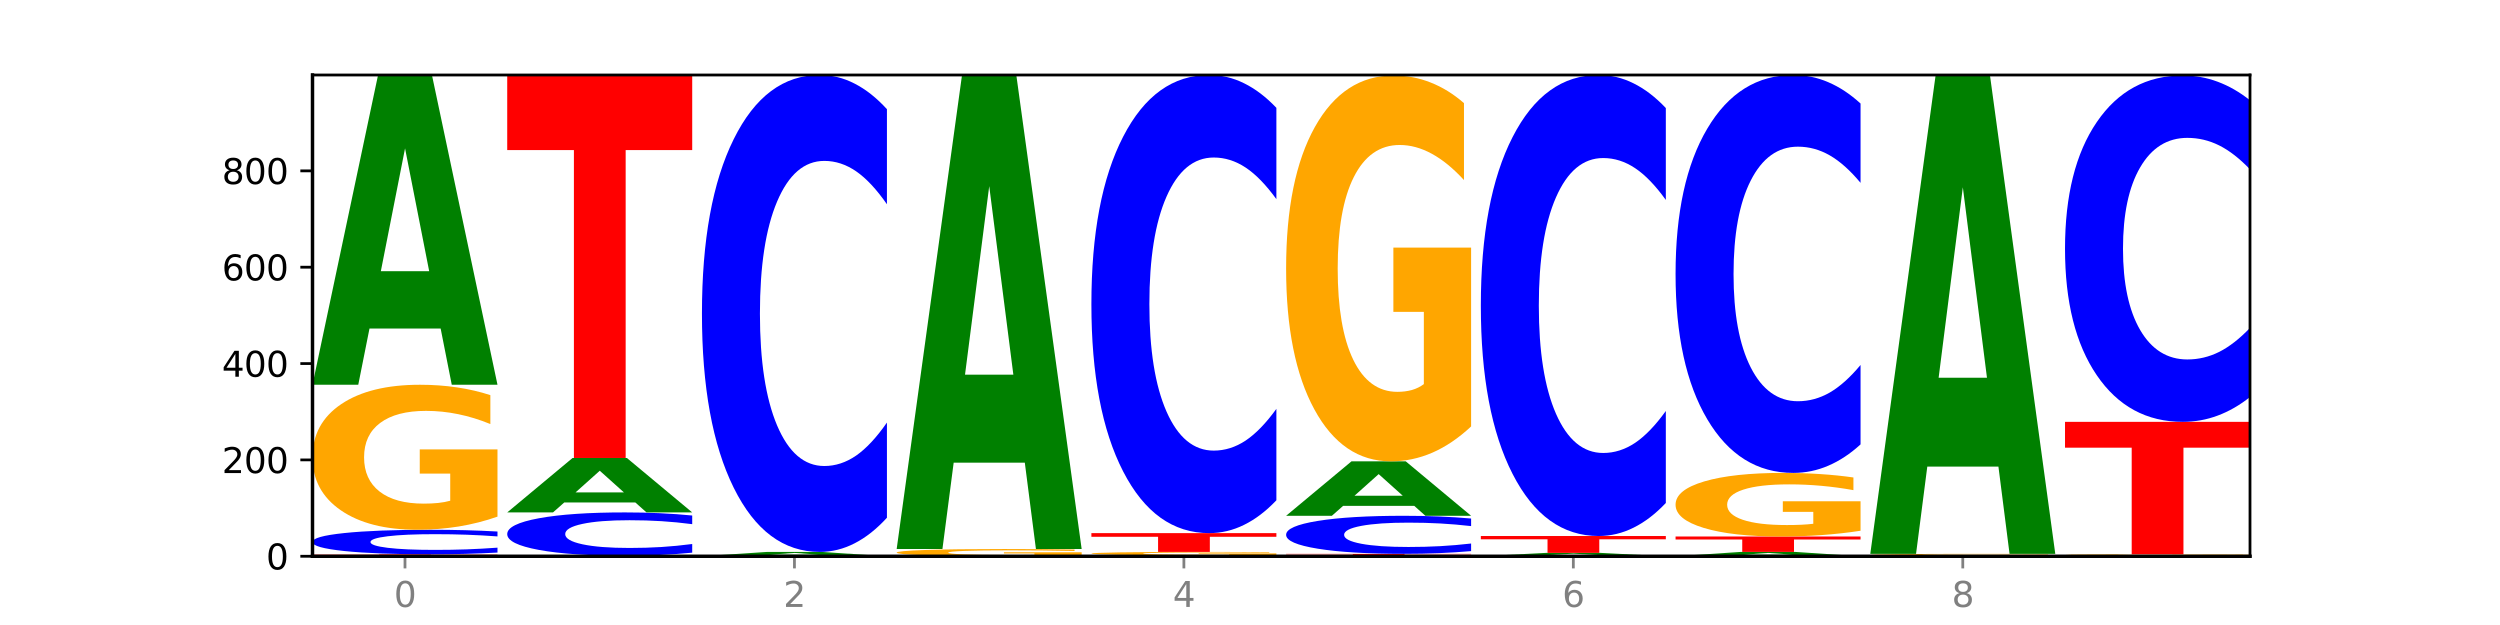 <?xml version="1.0" encoding="utf-8" standalone="no"?>
<!DOCTYPE svg PUBLIC "-//W3C//DTD SVG 1.1//EN"
  "http://www.w3.org/Graphics/SVG/1.1/DTD/svg11.dtd">
<svg xmlns:xlink="http://www.w3.org/1999/xlink" width="720pt" height="180pt" viewBox="0 0 720 180" xmlns="http://www.w3.org/2000/svg" version="1.1">
 <defs>
  <style type="text/css">*{stroke-linejoin: round; stroke-linecap: butt}</style>
 </defs>
 <g id="figure_1">
  <g id="patch_1">
   <path d="M 0 180 
L 720 180 
L 720 0 
L 0 0 
z
" style="fill: #ffffff"/>
  </g>
  <g id="axes_1">
   <g id="patch_2">
    <path d="M 90 160.2 
L 648 160.2 
L 648 21.6 
L 90 21.6 
z
" style="fill: #ffffff"/>
   </g>
   <g id="line2d_1">
    <path d="M 90 160.2 
L 648 160.2 
" clip-path="url(#p0024af535b)" style="fill: none; stroke: #000000; stroke-width: 0.5; stroke-linecap: square"/>
   </g>
   <g id="patch_3">
    <path d="M 90 159.645 
L 143.276 159.645 
L 143.276 159.753 
L 124.109 159.753 
L 124.109 160.2 
L 109.204 160.2 
L 109.204 159.753 
L 90 159.753 
L 90 159.645 
z
" clip-path="url(#p0024af535b)" style="fill: #ff0000"/>
   </g>
   <g id="patch_4">
    <path d="M 143.276 159.138 
Q 138.82 159.389 134.001 159.516 
Q 129.182 159.645 123.934 159.645 
Q 108.282 159.645 99.141 158.692 
Q 90 157.739 90 156.109 
Q 90 154.474 99.141 153.522 
Q 108.282 152.569 123.934 152.569 
Q 129.182 152.569 134.001 152.698 
Q 138.82 152.825 143.276 153.077 
L 143.276 154.487 
Q 138.78 154.154 134.417 153.999 
Q 130.055 153.844 125.236 153.844 
Q 116.591 153.844 111.638 154.448 
Q 106.698 155.05 106.698 156.109 
Q 106.698 157.165 111.638 157.768 
Q 116.591 158.371 125.236 158.371 
Q 130.055 158.371 134.417 158.216 
Q 138.78 158.059 143.276 157.726 
L 143.276 159.138 
z
" clip-path="url(#p0024af535b)" style="fill: #0000ff"/>
   </g>
   <g id="patch_5">
    <path d="M 143.276 148.791 
Q 137.903 150.68 132.124 151.629 
Q 126.345 152.569 120.184 152.569 
Q 106.262 152.569 98.131 146.945 
Q 90 141.321 90 131.702 
Q 90 121.972 98.274 116.39 
Q 106.561 110.809 120.972 110.809 
Q 126.525 110.809 131.611 111.568 
Q 136.709 112.319 141.223 113.802 
L 141.223 122.127 
Q 136.566 120.22 131.957 119.28 
Q 127.348 118.331 122.716 118.331 
Q 114.143 118.331 109.498 121.799 
Q 104.853 125.258 104.853 131.702 
Q 104.853 138.086 109.331 141.571 
Q 113.808 145.047 122.047 145.047 
Q 124.292 145.047 126.214 144.849 
Q 128.136 144.642 129.665 144.21 
L 129.665 136.395 
L 120.889 136.395 
L 120.889 129.433 
L 143.276 129.433 
L 143.276 148.791 
z
" clip-path="url(#p0024af535b)" style="fill: #ffa600"/>
   </g>
   <g id="patch_6">
    <path d="M 126.905 94.608 
L 106.415 94.608 
L 103.18 110.809 
L 90 110.809 
L 108.823 21.877 
L 124.454 21.877 
L 143.276 110.809 
L 130.107 110.809 
L 126.905 94.608 
z
M 109.683 78.103 
L 123.604 78.103 
L 116.655 42.729 
L 109.683 78.103 
z
" clip-path="url(#p0024af535b)" style="fill: #008000"/>
   </g>
   <g id="patch_7">
    <path d="M 199.357 160.187 
Q 193.984 160.194 188.205 160.197 
Q 182.426 160.2 176.265 160.2 
Q 162.343 160.2 154.212 160.181 
Q 146.08 160.163 146.08 160.131 
Q 146.08 160.098 154.355 160.08 
Q 162.641 160.061 177.053 160.061 
Q 182.605 160.061 187.691 160.064 
Q 192.79 160.066 197.303 160.071 
L 197.303 160.099 
Q 192.646 160.093 188.038 160.089 
Q 183.429 160.086 178.796 160.086 
Q 170.223 160.086 165.578 160.098 
Q 160.934 160.109 160.934 160.131 
Q 160.934 160.152 165.411 160.163 
Q 169.889 160.175 178.127 160.175 
Q 180.372 160.175 182.294 160.174 
Q 184.217 160.174 185.745 160.172 
L 185.745 160.146 
L 176.969 160.146 
L 176.969 160.123 
L 199.357 160.123 
L 199.357 160.187 
z
" clip-path="url(#p0024af535b)" style="fill: #ffa600"/>
   </g>
   <g id="patch_8">
    <path d="M 199.357 159.166 
Q 194.9 159.61 190.081 159.834 
Q 185.263 160.061 180.014 160.061 
Q 164.363 160.061 155.222 158.38 
Q 146.08 156.698 146.08 153.822 
Q 146.08 150.936 155.222 149.256 
Q 164.363 147.575 180.014 147.575 
Q 185.263 147.575 190.081 147.802 
Q 194.9 148.026 199.357 148.47 
L 199.357 150.959 
Q 194.86 150.371 190.498 150.097 
Q 186.135 149.824 181.316 149.824 
Q 172.672 149.824 167.718 150.889 
Q 162.779 151.952 162.779 153.822 
Q 162.779 155.684 167.718 156.749 
Q 172.672 157.812 181.316 157.812 
Q 186.135 157.812 190.498 157.539 
Q 194.86 157.263 199.357 156.675 
L 199.357 159.166 
z
" clip-path="url(#p0024af535b)" style="fill: #0000ff"/>
   </g>
   <g id="patch_9">
    <path d="M 182.985 144.719 
L 162.496 144.719 
L 159.261 147.575 
L 146.08 147.575 
L 164.903 131.897 
L 180.534 131.897 
L 199.357 147.575 
L 186.187 147.575 
L 182.985 144.719 
z
M 165.764 141.809 
L 179.684 141.809 
L 172.735 135.573 
L 165.764 141.809 
z
" clip-path="url(#p0024af535b)" style="fill: #008000"/>
   </g>
   <g id="patch_10">
    <path d="M 146.08 21.739 
L 199.357 21.739 
L 199.357 43.223 
L 180.19 43.223 
L 180.19 131.897 
L 165.285 131.897 
L 165.285 43.223 
L 146.08 43.223 
L 146.08 21.739 
z
" clip-path="url(#p0024af535b)" style="fill: #ff0000"/>
   </g>
   <g id="patch_11">
    <path d="M 239.065 159.973 
L 218.576 159.973 
L 215.341 160.2 
L 202.161 160.2 
L 220.983 158.951 
L 236.615 158.951 
L 255.437 160.2 
L 242.268 160.2 
L 239.065 159.973 
z
M 221.844 159.741 
L 235.765 159.741 
L 228.815 159.244 
L 221.844 159.741 
z
" clip-path="url(#p0024af535b)" style="fill: #008000"/>
   </g>
   <g id="patch_12">
    <path d="M 255.437 149.106 
Q 250.981 153.986 246.162 156.455 
Q 241.343 158.951 236.094 158.951 
Q 220.443 158.951 211.302 140.452 
Q 202.161 121.954 202.161 90.318 
Q 202.161 58.569 211.302 40.099 
Q 220.443 21.6 236.094 21.6 
Q 241.343 21.6 246.162 24.097 
Q 250.981 26.565 255.437 31.445 
L 255.437 58.825 
Q 250.94 52.356 246.578 49.348 
Q 242.215 46.341 237.397 46.341 
Q 228.752 46.341 223.799 58.059 
Q 218.859 69.748 218.859 90.318 
Q 218.859 110.803 223.799 122.521 
Q 228.752 134.211 237.397 134.211 
Q 242.215 134.211 246.578 131.203 
Q 250.94 128.167 255.437 121.698 
L 255.437 149.106 
z
" clip-path="url(#p0024af535b)" style="fill: #0000ff"/>
   </g>
   <g id="patch_13">
    <path d="M 311.518 160.012 
Q 306.145 160.106 300.366 160.153 
Q 294.587 160.2 288.426 160.2 
Q 274.504 160.2 266.372 159.92 
Q 258.241 159.639 258.241 159.16 
Q 258.241 158.675 266.516 158.397 
Q 274.802 158.119 289.214 158.119 
Q 294.766 158.119 299.852 158.157 
Q 304.951 158.194 309.464 158.268 
L 309.464 158.683 
Q 304.807 158.588 300.198 158.541 
Q 295.59 158.494 290.957 158.494 
Q 282.384 158.494 277.739 158.667 
Q 273.095 158.839 273.095 159.16 
Q 273.095 159.478 277.572 159.652 
Q 282.05 159.825 290.288 159.825 
Q 292.533 159.825 294.455 159.815 
Q 296.378 159.805 297.906 159.783 
L 297.906 159.394 
L 289.13 159.394 
L 289.13 159.047 
L 311.518 159.047 
L 311.518 160.012 
z
" clip-path="url(#p0024af535b)" style="fill: #ffa600"/>
   </g>
   <g id="patch_14">
    <path d="M 295.146 133.249 
L 274.657 133.249 
L 271.421 158.119 
L 258.241 158.119 
L 277.064 21.6 
L 292.695 21.6 
L 311.518 158.119 
L 298.348 158.119 
L 295.146 133.249 
z
M 277.924 107.912 
L 291.845 107.912 
L 284.896 53.609 
L 277.924 107.912 
z
" clip-path="url(#p0024af535b)" style="fill: #008000"/>
   </g>
   <g id="patch_15">
    <path d="M 351.226 160.149 
L 330.737 160.149 
L 327.502 160.2 
L 314.322 160.2 
L 333.144 159.923 
L 348.775 159.923 
L 367.598 160.2 
L 354.429 160.2 
L 351.226 160.149 
z
M 334.005 160.098 
L 347.926 160.098 
L 340.976 159.988 
L 334.005 160.098 
z
" clip-path="url(#p0024af535b)" style="fill: #008000"/>
   </g>
   <g id="patch_16">
    <path d="M 367.598 159.835 
Q 362.225 159.879 356.446 159.901 
Q 350.667 159.923 344.506 159.923 
Q 330.584 159.923 322.453 159.792 
Q 314.322 159.661 314.322 159.437 
Q 314.322 159.211 322.596 159.081 
Q 330.882 158.951 345.294 158.951 
Q 350.846 158.951 355.933 158.969 
Q 361.031 158.986 365.544 159.021 
L 365.544 159.215 
Q 360.888 159.17 356.279 159.148 
Q 351.67 159.126 347.037 159.126 
Q 338.464 159.126 333.82 159.207 
Q 329.175 159.287 329.175 159.437 
Q 329.175 159.586 333.653 159.667 
Q 338.13 159.748 346.369 159.748 
Q 348.613 159.748 350.536 159.743 
Q 352.458 159.738 353.986 159.728 
L 353.986 159.546 
L 345.21 159.546 
L 345.21 159.384 
L 367.598 159.384 
L 367.598 159.835 
z
" clip-path="url(#p0024af535b)" style="fill: #ffa600"/>
   </g>
   <g id="patch_17">
    <path d="M 314.322 153.541 
L 367.598 153.541 
L 367.598 154.596 
L 348.431 154.596 
L 348.431 158.951 
L 333.526 158.951 
L 333.526 154.596 
L 314.322 154.596 
L 314.322 153.541 
z
" clip-path="url(#p0024af535b)" style="fill: #ff0000"/>
   </g>
   <g id="patch_18">
    <path d="M 367.598 144.083 
Q 363.142 148.771 358.323 151.142 
Q 353.504 153.541 348.255 153.541 
Q 332.604 153.541 323.463 135.77 
Q 314.322 118 314.322 87.611 
Q 314.322 57.113 323.463 39.37 
Q 332.604 21.6 348.255 21.6 
Q 353.504 21.6 358.323 23.998 
Q 363.142 26.37 367.598 31.057 
L 367.598 57.358 
Q 363.101 51.144 358.739 48.255 
Q 354.376 45.366 349.557 45.366 
Q 340.913 45.366 335.96 56.622 
Q 331.02 67.851 331.02 87.611 
Q 331.02 107.289 335.96 118.545 
Q 340.913 129.774 349.557 129.774 
Q 354.376 129.774 358.739 126.885 
Q 363.101 123.969 367.598 117.755 
L 367.598 144.083 
z
" clip-path="url(#p0024af535b)" style="fill: #0000ff"/>
   </g>
   <g id="patch_19">
    <path d="M 370.402 159.506 
L 423.678 159.506 
L 423.678 159.642 
L 404.511 159.642 
L 404.511 160.2 
L 389.606 160.2 
L 389.606 159.642 
L 370.402 159.642 
L 370.402 159.506 
z
" clip-path="url(#p0024af535b)" style="fill: #ff0000"/>
   </g>
   <g id="patch_20">
    <path d="M 423.678 158.721 
Q 419.222 159.11 414.403 159.307 
Q 409.584 159.506 404.336 159.506 
Q 388.684 159.506 379.543 158.03 
Q 370.402 156.554 370.402 154.03 
Q 370.402 151.496 379.543 150.022 
Q 388.684 148.546 404.336 148.546 
Q 409.584 148.546 414.403 148.745 
Q 419.222 148.942 423.678 149.332 
L 423.678 151.516 
Q 419.182 151 414.819 150.76 
Q 410.457 150.52 405.638 150.52 
Q 396.993 150.52 392.04 151.455 
Q 387.1 152.388 387.1 154.03 
Q 387.1 155.664 392.04 156.599 
Q 396.993 157.532 405.638 157.532 
Q 410.457 157.532 414.819 157.292 
Q 419.182 157.05 423.678 156.534 
L 423.678 158.721 
z
" clip-path="url(#p0024af535b)" style="fill: #0000ff"/>
   </g>
   <g id="patch_21">
    <path d="M 407.307 145.69 
L 386.817 145.69 
L 383.582 148.546 
L 370.402 148.546 
L 389.225 132.868 
L 404.856 132.868 
L 423.678 148.546 
L 410.509 148.546 
L 407.307 145.69 
z
M 390.085 142.78 
L 404.006 142.78 
L 397.057 136.544 
L 390.085 142.78 
z
" clip-path="url(#p0024af535b)" style="fill: #008000"/>
   </g>
   <g id="patch_22">
    <path d="M 423.678 122.814 
Q 418.305 127.841 412.526 130.366 
Q 406.747 132.868 400.586 132.868 
Q 386.664 132.868 378.533 117.901 
Q 370.402 102.934 370.402 77.338 
Q 370.402 51.444 378.676 36.591 
Q 386.963 21.739 401.374 21.739 
Q 406.927 21.739 412.013 23.759 
Q 417.111 25.756 421.625 29.704 
L 421.625 51.857 
Q 416.968 46.784 412.359 44.281 
Q 407.75 41.756 403.118 41.756 
Q 394.545 41.756 389.9 50.985 
Q 385.255 60.19 385.255 77.338 
Q 385.255 94.325 389.733 103.6 
Q 394.21 112.851 402.449 112.851 
Q 404.694 112.851 406.616 112.323 
Q 408.538 111.772 410.067 110.624 
L 410.067 89.826 
L 401.291 89.826 
L 401.291 71.301 
L 423.678 71.301 
L 423.678 122.814 
z
" clip-path="url(#p0024af535b)" style="fill: #ffa600"/>
   </g>
   <g id="patch_23">
    <path d="M 463.387 160.023 
L 442.898 160.023 
L 439.663 160.2 
L 426.482 160.2 
L 445.305 159.229 
L 460.936 159.229 
L 479.759 160.2 
L 466.589 160.2 
L 463.387 160.023 
z
M 446.166 159.843 
L 460.087 159.843 
L 453.137 159.457 
L 446.166 159.843 
z
" clip-path="url(#p0024af535b)" style="fill: #008000"/>
   </g>
   <g id="patch_24">
    <path d="M 426.482 154.373 
L 479.759 154.373 
L 479.759 155.32 
L 460.592 155.32 
L 460.592 159.229 
L 445.687 159.229 
L 445.687 155.32 
L 426.482 155.32 
L 426.482 154.373 
z
" clip-path="url(#p0024af535b)" style="fill: #ff0000"/>
   </g>
   <g id="patch_25">
    <path d="M 479.759 144.856 
Q 475.302 149.573 470.483 151.959 
Q 465.665 154.373 460.416 154.373 
Q 444.765 154.373 435.624 136.491 
Q 426.482 118.608 426.482 88.028 
Q 426.482 57.337 435.624 39.482 
Q 444.765 21.6 460.416 21.6 
Q 465.665 21.6 470.483 24.014 
Q 475.302 26.4 479.759 31.117 
L 479.759 57.584 
Q 475.262 51.331 470.9 48.423 
Q 466.537 45.516 461.718 45.516 
Q 453.074 45.516 448.12 56.843 
Q 443.181 68.143 443.181 88.028 
Q 443.181 107.83 448.12 119.157 
Q 453.074 130.457 461.718 130.457 
Q 466.537 130.457 470.9 127.55 
Q 475.262 124.615 479.759 118.362 
L 479.759 144.856 
z
" clip-path="url(#p0024af535b)" style="fill: #0000ff"/>
   </g>
   <g id="patch_26">
    <path d="M 519.467 159.973 
L 498.978 159.973 
L 495.743 160.2 
L 482.563 160.2 
L 501.385 158.951 
L 517.017 158.951 
L 535.839 160.2 
L 522.67 160.2 
L 519.467 159.973 
z
M 502.246 159.741 
L 516.167 159.741 
L 509.217 159.244 
L 502.246 159.741 
z
" clip-path="url(#p0024af535b)" style="fill: #008000"/>
   </g>
   <g id="patch_27">
    <path d="M 482.563 154.512 
L 535.839 154.512 
L 535.839 155.378 
L 516.672 155.378 
L 516.672 158.951 
L 501.767 158.951 
L 501.767 155.378 
L 482.563 155.378 
L 482.563 154.512 
z
" clip-path="url(#p0024af535b)" style="fill: #ff0000"/>
   </g>
   <g id="patch_28">
    <path d="M 535.839 152.855 
Q 530.466 153.683 524.687 154.099 
Q 518.908 154.512 512.747 154.512 
Q 498.825 154.512 490.694 152.045 
Q 482.563 149.579 482.563 145.361 
Q 482.563 141.093 490.837 138.646 
Q 499.124 136.198 513.535 136.198 
Q 519.087 136.198 524.174 136.531 
Q 529.272 136.86 533.786 137.511 
L 533.786 141.161 
Q 529.129 140.325 524.52 139.913 
Q 519.911 139.497 515.278 139.497 
Q 506.706 139.497 502.061 141.018 
Q 497.416 142.535 497.416 145.361 
Q 497.416 148.16 501.894 149.688 
Q 506.371 151.213 514.61 151.213 
Q 516.855 151.213 518.777 151.126 
Q 520.699 151.035 522.228 150.846 
L 522.228 147.419 
L 513.452 147.419 
L 513.452 144.366 
L 535.839 144.366 
L 535.839 152.855 
z
" clip-path="url(#p0024af535b)" style="fill: #ffa600"/>
   </g>
   <g id="patch_29">
    <path d="M 535.839 127.984 
Q 531.383 132.056 526.564 134.115 
Q 521.745 136.198 516.496 136.198 
Q 500.845 136.198 491.704 120.764 
Q 482.563 105.329 482.563 78.935 
Q 482.563 52.445 491.704 37.034 
Q 500.845 21.6 516.496 21.6 
Q 521.745 21.6 526.564 23.683 
Q 531.383 25.743 535.839 29.814 
L 535.839 52.658 
Q 531.342 47.261 526.98 44.752 
Q 522.617 42.242 517.799 42.242 
Q 509.154 42.242 504.201 52.019 
Q 499.261 61.772 499.261 78.935 
Q 499.261 96.026 504.201 105.803 
Q 509.154 115.556 517.799 115.556 
Q 522.617 115.556 526.98 113.047 
Q 531.342 110.514 535.839 105.116 
L 535.839 127.984 
z
" clip-path="url(#p0024af535b)" style="fill: #0000ff"/>
   </g>
   <g id="patch_30">
    <path d="M 591.92 160.137 
Q 586.547 160.169 580.768 160.184 
Q 574.989 160.2 568.828 160.2 
Q 554.906 160.2 546.774 160.107 
Q 538.643 160.013 538.643 159.853 
Q 538.643 159.692 546.918 159.599 
Q 555.204 159.506 569.616 159.506 
Q 575.168 159.506 580.254 159.519 
Q 585.353 159.531 589.866 159.556 
L 589.866 159.694 
Q 585.209 159.663 580.6 159.647 
Q 575.992 159.631 571.359 159.631 
Q 562.786 159.631 558.141 159.689 
Q 553.497 159.746 553.497 159.853 
Q 553.497 159.959 557.974 160.017 
Q 562.452 160.075 570.69 160.075 
Q 572.935 160.075 574.857 160.072 
Q 576.78 160.068 578.308 160.061 
L 578.308 159.931 
L 569.532 159.931 
L 569.532 159.816 
L 591.92 159.816 
L 591.92 160.137 
z
" clip-path="url(#p0024af535b)" style="fill: #ffa600"/>
   </g>
   <g id="patch_31">
    <path d="M 575.548 134.384 
L 555.059 134.384 
L 551.823 159.506 
L 538.643 159.506 
L 557.466 21.6 
L 573.097 21.6 
L 591.92 159.506 
L 578.75 159.506 
L 575.548 134.384 
z
M 558.326 108.789 
L 572.247 108.789 
L 565.298 53.934 
L 558.326 108.789 
z
" clip-path="url(#p0024af535b)" style="fill: #008000"/>
   </g>
   <g id="patch_32">
    <path d="M 631.628 160.149 
L 611.139 160.149 
L 607.904 160.2 
L 594.724 160.2 
L 613.546 159.923 
L 629.177 159.923 
L 648 160.2 
L 634.831 160.2 
L 631.628 160.149 
z
M 614.407 160.098 
L 628.328 160.098 
L 621.378 159.988 
L 614.407 160.098 
z
" clip-path="url(#p0024af535b)" style="fill: #008000"/>
   </g>
   <g id="patch_33">
    <path d="M 648 159.897 
Q 642.627 159.91 636.848 159.916 
Q 631.069 159.923 624.908 159.923 
Q 610.986 159.923 602.855 159.885 
Q 594.724 159.848 594.724 159.784 
Q 594.724 159.719 602.998 159.682 
Q 611.284 159.645 625.696 159.645 
Q 631.248 159.645 636.335 159.65 
Q 641.433 159.655 645.946 159.665 
L 645.946 159.72 
Q 641.29 159.708 636.681 159.701 
Q 632.072 159.695 627.439 159.695 
Q 618.866 159.695 614.222 159.718 
Q 609.577 159.741 609.577 159.784 
Q 609.577 159.826 614.055 159.849 
Q 618.532 159.873 626.771 159.873 
Q 629.015 159.873 630.938 159.871 
Q 632.86 159.87 634.388 159.867 
L 634.388 159.815 
L 625.612 159.815 
L 625.612 159.769 
L 648 159.769 
L 648 159.897 
z
" clip-path="url(#p0024af535b)" style="fill: #ffa600"/>
   </g>
   <g id="patch_34">
    <path d="M 594.724 121.492 
L 648 121.492 
L 648 128.933 
L 628.833 128.933 
L 628.833 159.645 
L 613.928 159.645 
L 613.928 128.933 
L 594.724 128.933 
L 594.724 121.492 
z
" clip-path="url(#p0024af535b)" style="fill: #ff0000"/>
   </g>
   <g id="patch_35">
    <path d="M 648 114.342 
Q 643.544 117.886 638.725 119.679 
Q 633.906 121.492 628.657 121.492 
Q 613.006 121.492 603.865 108.057 
Q 594.724 94.622 594.724 71.646 
Q 594.724 48.588 603.865 35.174 
Q 613.006 21.739 628.657 21.739 
Q 633.906 21.739 638.725 23.552 
Q 643.544 25.345 648 28.889 
L 648 48.774 
Q 643.503 44.076 639.141 41.891 
Q 634.778 39.707 629.959 39.707 
Q 621.315 39.707 616.362 48.217 
Q 611.422 56.707 611.422 71.646 
Q 611.422 86.524 616.362 95.034 
Q 621.315 103.524 629.959 103.524 
Q 634.778 103.524 639.141 101.339 
Q 643.503 99.134 648 94.436 
L 648 114.342 
z
" clip-path="url(#p0024af535b)" style="fill: #0000ff"/>
   </g>
   <g id="matplotlib.axis_1">
    <g id="xtick_1">
     <g id="line2d_2">
      <defs>
       <path id="mcb7f6061e6" d="M 0 0 
L 0 3.5 
" style="stroke: #808080; stroke-width: 0.8"/>
      </defs>
      <g>
       <use xlink:href="#mcb7f6061e6" x="116.638" y="160.2" style="fill: #808080; stroke: #808080; stroke-width: 0.8"/>
      </g>
     </g>
     <g id="text_1">
      <!-- 0 -->
      <g style="fill: #808080" transform="translate(113.457 174.798) scale(0.1 -0.1)">
       <defs>
        <path id="DejaVuSans-30" d="M 2034 4250 
Q 1547 4250 1301 3770 
Q 1056 3291 1056 2328 
Q 1056 1369 1301 889 
Q 1547 409 2034 409 
Q 2525 409 2770 889 
Q 3016 1369 3016 2328 
Q 3016 3291 2770 3770 
Q 2525 4250 2034 4250 
z
M 2034 4750 
Q 2819 4750 3233 4129 
Q 3647 3509 3647 2328 
Q 3647 1150 3233 529 
Q 2819 -91 2034 -91 
Q 1250 -91 836 529 
Q 422 1150 422 2328 
Q 422 3509 836 4129 
Q 1250 4750 2034 4750 
z
" transform="scale(0.016)"/>
       </defs>
       <use xlink:href="#DejaVuSans-30"/>
      </g>
     </g>
    </g>
    <g id="xtick_2">
     <g id="line2d_3">
      <g>
       <use xlink:href="#mcb7f6061e6" x="228.799" y="160.2" style="fill: #808080; stroke: #808080; stroke-width: 0.8"/>
      </g>
     </g>
     <g id="text_2">
      <!-- 2 -->
      <g style="fill: #808080" transform="translate(225.618 174.798) scale(0.1 -0.1)">
       <defs>
        <path id="DejaVuSans-32" d="M 1228 531 
L 3431 531 
L 3431 0 
L 469 0 
L 469 531 
Q 828 903 1448 1529 
Q 2069 2156 2228 2338 
Q 2531 2678 2651 2914 
Q 2772 3150 2772 3378 
Q 2772 3750 2511 3984 
Q 2250 4219 1831 4219 
Q 1534 4219 1204 4116 
Q 875 4013 500 3803 
L 500 4441 
Q 881 4594 1212 4672 
Q 1544 4750 1819 4750 
Q 2544 4750 2975 4387 
Q 3406 4025 3406 3419 
Q 3406 3131 3298 2873 
Q 3191 2616 2906 2266 
Q 2828 2175 2409 1742 
Q 1991 1309 1228 531 
z
" transform="scale(0.016)"/>
       </defs>
       <use xlink:href="#DejaVuSans-32"/>
      </g>
     </g>
    </g>
    <g id="xtick_3">
     <g id="line2d_4">
      <g>
       <use xlink:href="#mcb7f6061e6" x="340.96" y="160.2" style="fill: #808080; stroke: #808080; stroke-width: 0.8"/>
      </g>
     </g>
     <g id="text_3">
      <!-- 4 -->
      <g style="fill: #808080" transform="translate(337.779 174.798) scale(0.1 -0.1)">
       <defs>
        <path id="DejaVuSans-34" d="M 2419 4116 
L 825 1625 
L 2419 1625 
L 2419 4116 
z
M 2253 4666 
L 3047 4666 
L 3047 1625 
L 3713 1625 
L 3713 1100 
L 3047 1100 
L 3047 0 
L 2419 0 
L 2419 1100 
L 313 1100 
L 313 1709 
L 2253 4666 
z
" transform="scale(0.016)"/>
       </defs>
       <use xlink:href="#DejaVuSans-34"/>
      </g>
     </g>
    </g>
    <g id="xtick_4">
     <g id="line2d_5">
      <g>
       <use xlink:href="#mcb7f6061e6" x="453.121" y="160.2" style="fill: #808080; stroke: #808080; stroke-width: 0.8"/>
      </g>
     </g>
     <g id="text_4">
      <!-- 6 -->
      <g style="fill: #808080" transform="translate(449.939 174.798) scale(0.1 -0.1)">
       <defs>
        <path id="DejaVuSans-36" d="M 2113 2584 
Q 1688 2584 1439 2293 
Q 1191 2003 1191 1497 
Q 1191 994 1439 701 
Q 1688 409 2113 409 
Q 2538 409 2786 701 
Q 3034 994 3034 1497 
Q 3034 2003 2786 2293 
Q 2538 2584 2113 2584 
z
M 3366 4563 
L 3366 3988 
Q 3128 4100 2886 4159 
Q 2644 4219 2406 4219 
Q 1781 4219 1451 3797 
Q 1122 3375 1075 2522 
Q 1259 2794 1537 2939 
Q 1816 3084 2150 3084 
Q 2853 3084 3261 2657 
Q 3669 2231 3669 1497 
Q 3669 778 3244 343 
Q 2819 -91 2113 -91 
Q 1303 -91 875 529 
Q 447 1150 447 2328 
Q 447 3434 972 4092 
Q 1497 4750 2381 4750 
Q 2619 4750 2861 4703 
Q 3103 4656 3366 4563 
z
" transform="scale(0.016)"/>
       </defs>
       <use xlink:href="#DejaVuSans-36"/>
      </g>
     </g>
    </g>
    <g id="xtick_5">
     <g id="line2d_6">
      <g>
       <use xlink:href="#mcb7f6061e6" x="565.281" y="160.2" style="fill: #808080; stroke: #808080; stroke-width: 0.8"/>
      </g>
     </g>
     <g id="text_5">
      <!-- 8 -->
      <g style="fill: #808080" transform="translate(562.1 174.798) scale(0.1 -0.1)">
       <defs>
        <path id="DejaVuSans-38" d="M 2034 2216 
Q 1584 2216 1326 1975 
Q 1069 1734 1069 1313 
Q 1069 891 1326 650 
Q 1584 409 2034 409 
Q 2484 409 2743 651 
Q 3003 894 3003 1313 
Q 3003 1734 2745 1975 
Q 2488 2216 2034 2216 
z
M 1403 2484 
Q 997 2584 770 2862 
Q 544 3141 544 3541 
Q 544 4100 942 4425 
Q 1341 4750 2034 4750 
Q 2731 4750 3128 4425 
Q 3525 4100 3525 3541 
Q 3525 3141 3298 2862 
Q 3072 2584 2669 2484 
Q 3125 2378 3379 2068 
Q 3634 1759 3634 1313 
Q 3634 634 3220 271 
Q 2806 -91 2034 -91 
Q 1263 -91 848 271 
Q 434 634 434 1313 
Q 434 1759 690 2068 
Q 947 2378 1403 2484 
z
M 1172 3481 
Q 1172 3119 1398 2916 
Q 1625 2713 2034 2713 
Q 2441 2713 2670 2916 
Q 2900 3119 2900 3481 
Q 2900 3844 2670 4047 
Q 2441 4250 2034 4250 
Q 1625 4250 1398 4047 
Q 1172 3844 1172 3481 
z
" transform="scale(0.016)"/>
       </defs>
       <use xlink:href="#DejaVuSans-38"/>
      </g>
     </g>
    </g>
   </g>
   <g id="matplotlib.axis_2">
    <g id="ytick_1">
     <g id="line2d_7">
      <defs>
       <path id="mee8a4729f6" d="M 0 0 
L -3.5 0 
" style="stroke: #000000; stroke-width: 0.8"/>
      </defs>
      <g>
       <use xlink:href="#mee8a4729f6" x="90" y="160.2" style="stroke: #000000; stroke-width: 0.8"/>
      </g>
     </g>
     <g id="text_6">
      <!-- 0 -->
      <g transform="translate(76.638 163.999) scale(0.1 -0.1)">
       <use xlink:href="#DejaVuSans-30"/>
      </g>
     </g>
    </g>
    <g id="ytick_2">
     <g id="line2d_8">
      <g>
       <use xlink:href="#mee8a4729f6" x="90" y="132.452" style="stroke: #000000; stroke-width: 0.8"/>
      </g>
     </g>
     <g id="text_7">
      <!-- 200 -->
      <g transform="translate(63.913 136.251) scale(0.1 -0.1)">
       <use xlink:href="#DejaVuSans-32"/>
       <use xlink:href="#DejaVuSans-30" x="63.623"/>
       <use xlink:href="#DejaVuSans-30" x="127.246"/>
      </g>
     </g>
    </g>
    <g id="ytick_3">
     <g id="line2d_9">
      <g>
       <use xlink:href="#mee8a4729f6" x="90" y="104.705" style="stroke: #000000; stroke-width: 0.8"/>
      </g>
     </g>
     <g id="text_8">
      <!-- 400 -->
      <g transform="translate(63.913 108.504) scale(0.1 -0.1)">
       <use xlink:href="#DejaVuSans-34"/>
       <use xlink:href="#DejaVuSans-30" x="63.623"/>
       <use xlink:href="#DejaVuSans-30" x="127.246"/>
      </g>
     </g>
    </g>
    <g id="ytick_4">
     <g id="line2d_10">
      <g>
       <use xlink:href="#mee8a4729f6" x="90" y="76.957" style="stroke: #000000; stroke-width: 0.8"/>
      </g>
     </g>
     <g id="text_9">
      <!-- 600 -->
      <g transform="translate(63.913 80.756) scale(0.1 -0.1)">
       <use xlink:href="#DejaVuSans-36"/>
       <use xlink:href="#DejaVuSans-30" x="63.623"/>
       <use xlink:href="#DejaVuSans-30" x="127.246"/>
      </g>
     </g>
    </g>
    <g id="ytick_5">
     <g id="line2d_11">
      <g>
       <use xlink:href="#mee8a4729f6" x="90" y="49.209" style="stroke: #000000; stroke-width: 0.8"/>
      </g>
     </g>
     <g id="text_10">
      <!-- 800 -->
      <g transform="translate(63.913 53.008) scale(0.1 -0.1)">
       <use xlink:href="#DejaVuSans-38"/>
       <use xlink:href="#DejaVuSans-30" x="63.623"/>
       <use xlink:href="#DejaVuSans-30" x="127.246"/>
      </g>
     </g>
    </g>
   </g>
   <g id="patch_36">
    <path d="M 90 160.2 
L 90 21.6 
" style="fill: none; stroke: #000000; stroke-linejoin: miter; stroke-linecap: square"/>
   </g>
   <g id="patch_37">
    <path d="M 648 160.2 
L 648 21.6 
" style="fill: none; stroke: #000000; stroke-width: 0.8; stroke-linejoin: miter; stroke-linecap: square"/>
   </g>
   <g id="patch_38">
    <path d="M 90 160.2 
L 648 160.2 
" style="fill: none; stroke: #000000; stroke-linejoin: miter; stroke-linecap: square"/>
   </g>
   <g id="patch_39">
    <path d="M 90 21.6 
L 648 21.6 
" style="fill: none; stroke: #000000; stroke-width: 0.8; stroke-linejoin: miter; stroke-linecap: square"/>
   </g>
  </g>
 </g>
 <defs>
  <clipPath id="p0024af535b">
   <rect x="90" y="21.6" width="558" height="138.6"/>
  </clipPath>
 </defs>
</svg>
